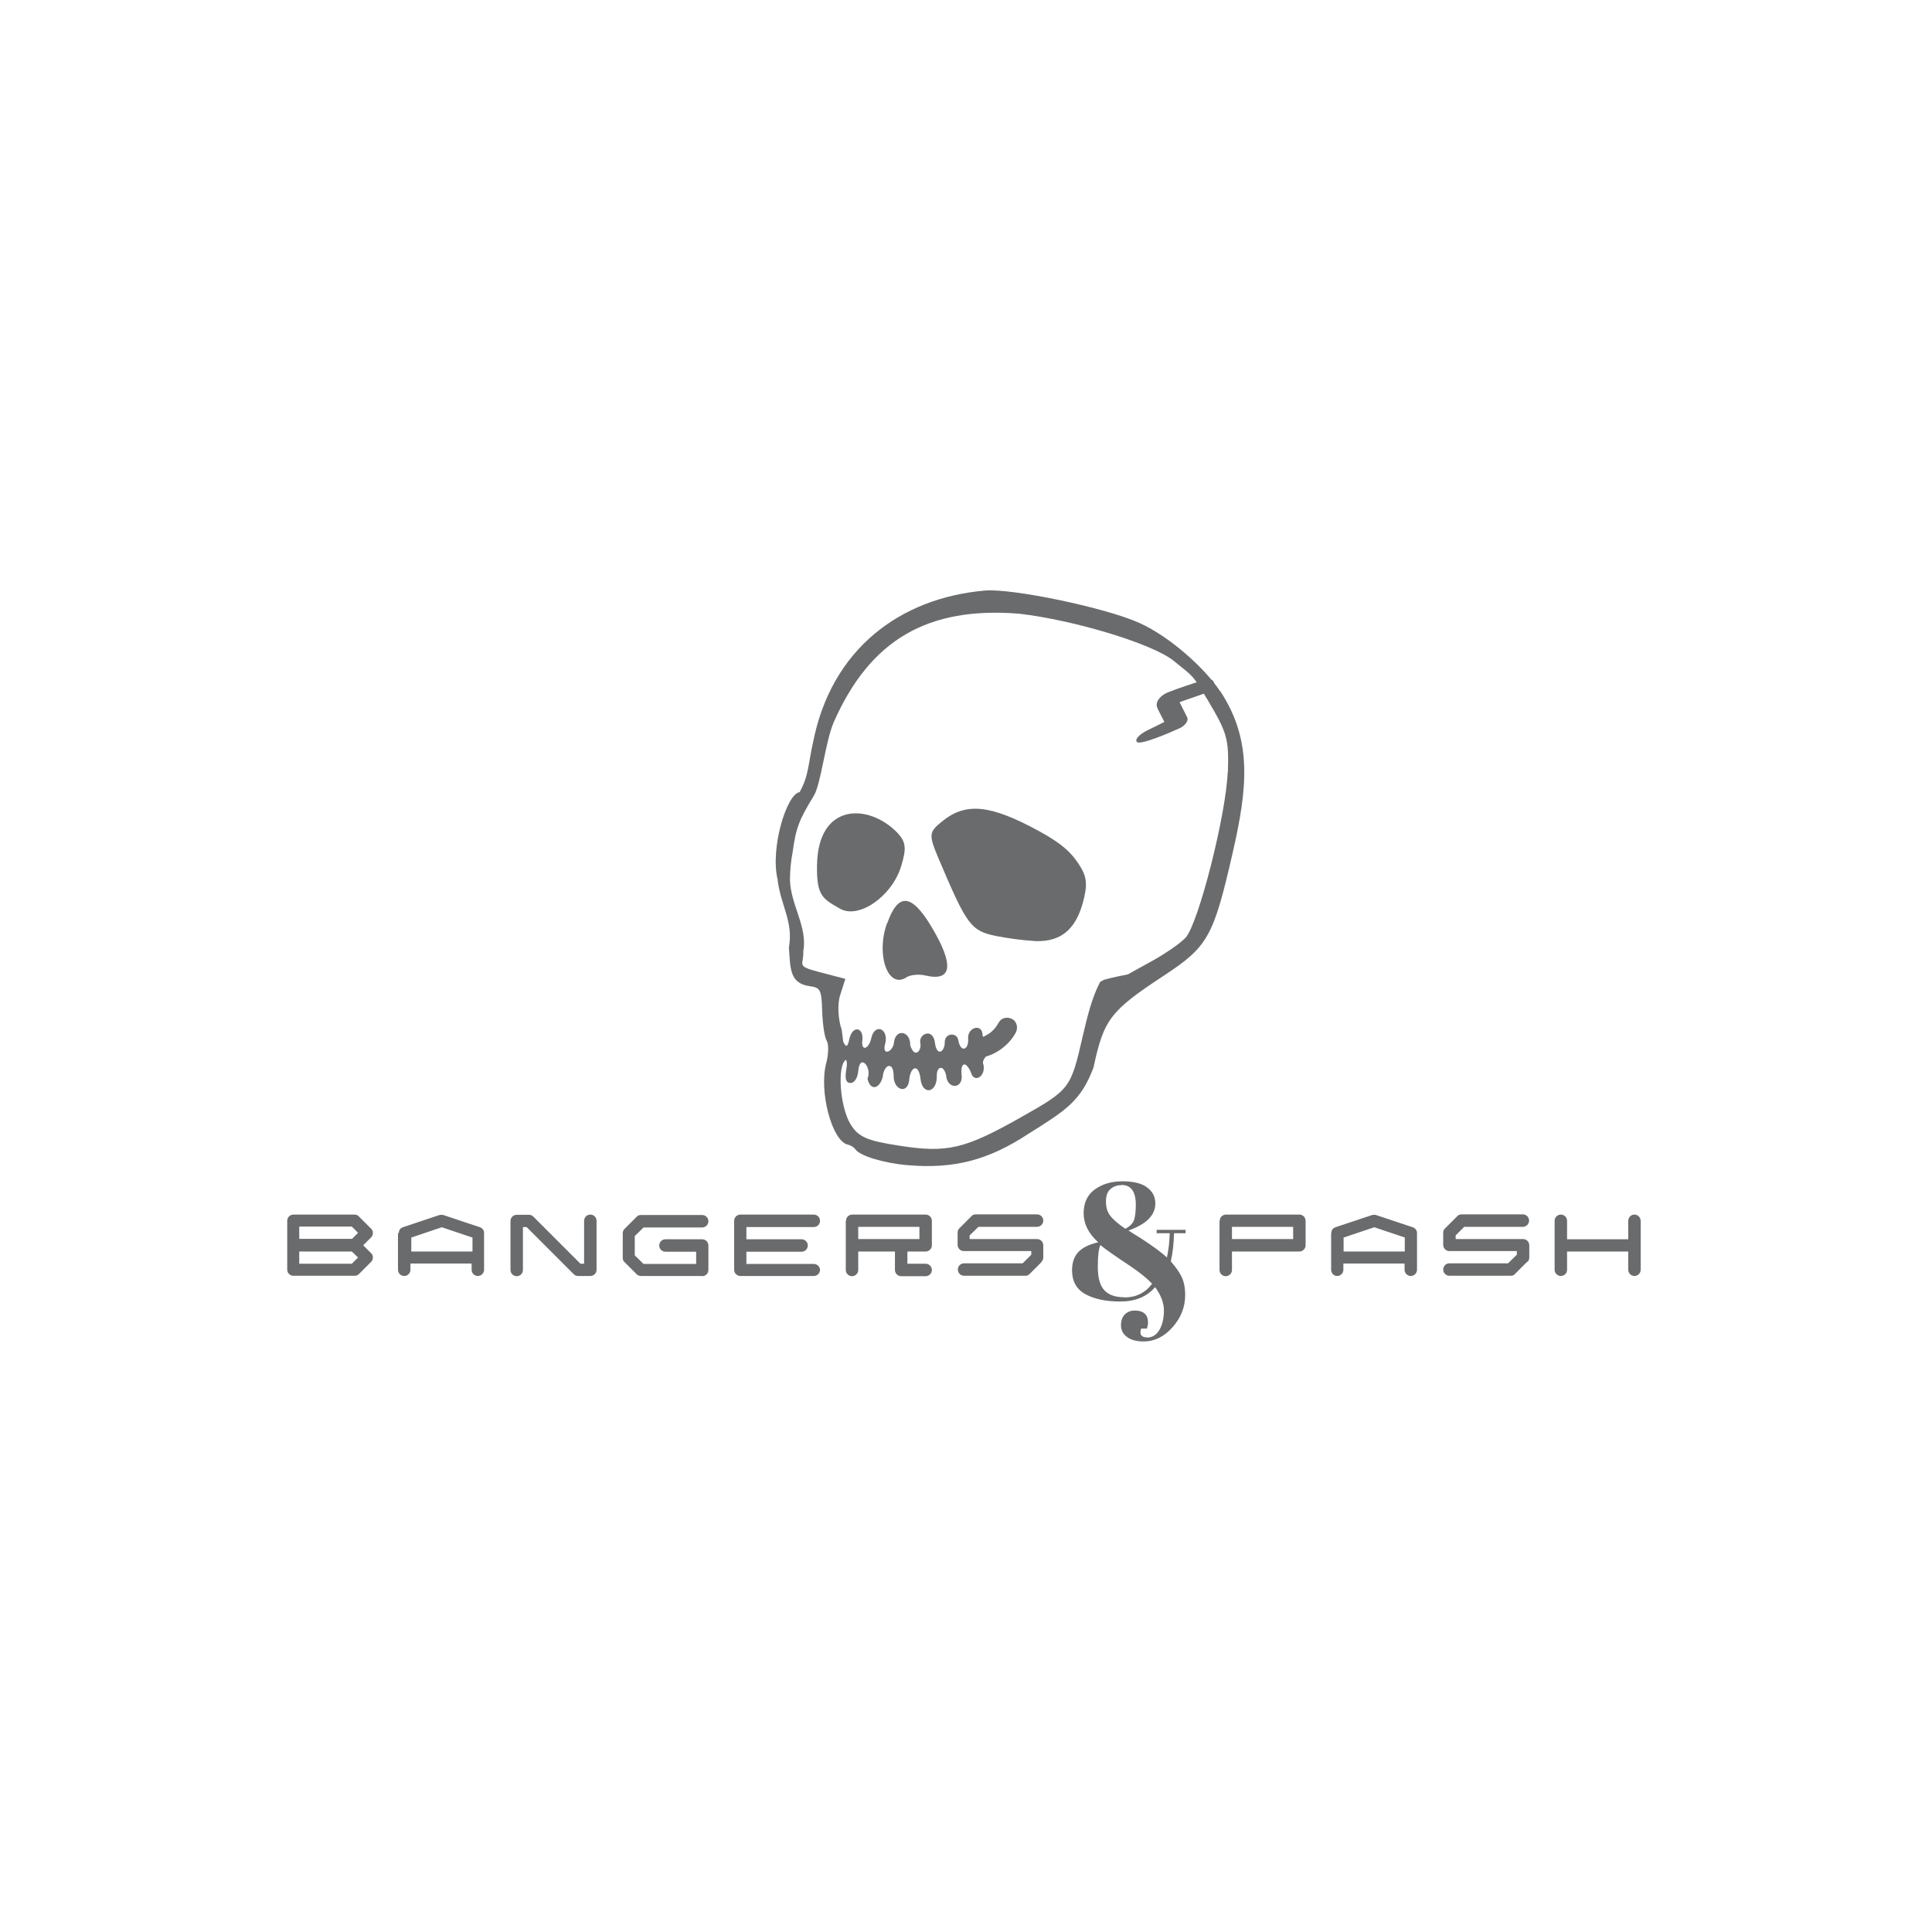 <?xml version="1.0" encoding="UTF-8"?>
<svg id="uuid-0f0adaeb-d1a7-4b7d-a1e5-60c3b098de98" data-name="Layer 1" xmlns="http://www.w3.org/2000/svg" width="90" height="90" viewBox="0 0 90 90">
  <defs>
    <style>
      .uuid-da6af525-1155-4769-a57c-603162671a40 {
        fill: #6a6b6c;
      }
    </style>
  </defs>
  <path class="uuid-da6af525-1155-4769-a57c-603162671a40" d="M45.65,49.28c.69-.1,1.34-.57,1.67-1.18.11-.21.06-.51-.17-.63s-.51-.06-.63.17c-.05.09-.11.18-.17.26l.07-.09c-.1.13-.21.24-.34.34l.09-.07c-.13.1-.28.18-.43.25l.11-.05c-.15.06-.3.1-.46.13-.11.01-.22.12-.28.21-.06.1-.08.24-.05.36s.11.22.21.28l.11.05c.08.02.16.02.25,0h0Z"/>
  <path class="uuid-da6af525-1155-4769-a57c-603162671a40" d="M56.04,31.68c-.53.19-1.08.35-1.6.56-.21.08-.42.22-.52.43-.08.16-.02.3.06.45.09.17.17.34.26.51-.26.13-.51.26-.77.38-.15.07-.63.35-.52.54.11.21,1.62-.45,2.03-.64.15-.07.42-.3.32-.5-.08-.16-.16-.32-.24-.48-.04-.07-.07-.15-.11-.22,0,0,0,0,0,0,.1-.04.2-.07.31-.11.28-.1.56-.19.83-.29.19-.06.48-.25.46-.48-.01-.24-.34-.19-.49-.14ZM54.49,32.85s0,0,0,0c0,0,0,0,0,0Z"/>
  <path class="uuid-da6af525-1155-4769-a57c-603162671a40" d="M56.83,32.19c-.67-1.01-2.27-2.5-3.75-3.17-1.57-.71-5.93-1.62-7.2-1.51-3.98.35-7.15,2.75-8,7.05-.23,1-.2,1.58-.63,2.34-.61.09-1.37,2.61-1.03,4.05.14,1.23.75,1.98.53,3.19.07,1,.04,1.67.97,1.8.5.07.55.16.58,1.16.02.6.11,1.22.21,1.38s.09.63-.02,1.04c-.35,1.3.26,3.63,1,3.8.14.03.27.11.36.22.19.3,1.33.65,2.45.74,2.16.18,3.75-.24,5.62-1.47,1.74-1.09,2.43-1.52,3.02-3.08.48-2.25.78-2.64,3.29-4.29,2.04-1.34,2.3-1.81,3.19-5.7.68-2.98.95-5.23-.58-7.55ZM57.19,35.97c-.07,1.97-1.36,7.05-1.96,7.71-.23.25-.92.73-1.55,1.08l-1.14.63s-.68.13-1.11.25c-.06.03-.12.07-.18.1-.37.7-.59,1.57-.81,2.52-.56,2.45-.59,2.49-2.85,3.77-2.65,1.5-3.45,1.69-5.7,1.34-1.51-.23-1.92-.41-2.28-1.02-.48-.8-.62-2.69-.21-2.98.06.05.07.21.02.47-.07.43-.01.61.21.61.17,0,.33-.25.35-.56.08-.87.66-.13.43.36.13.57.55.5.71-.08.06-.63.53-.74.51-.01.02.65.69.83.73.09.07-.58.44-.71.52,0,.08.79.78.68.76-.14-.01-.42.3-.54.43-.04.04.71.84.68.72-.05-.04-.51.19-.61.43-.09.14.57.72.22.59-.35-.09-.15.12-.42.42-.67-.17-.17-.28-.39-.29-.62-.11.05-.17.02-.17-.1-.03-.53-.71-.33-.67.19.04.54-.36.68-.46.07-.07-.39-.67-.33-.63.15-.03.42-.36.6-.45.03-.07-.79-.77-.47-.69-.06.08.39-.27.76-.47.12.02-.65-.65-.79-.75-.17-.02.49-.62.74-.4.04.12-.68-.51-.88-.66-.21-.12.54-.48.64-.42.12.08-.62-.46-.74-.61-.05-.07.34-.14.4-.28.11l-.07-.56c-.17-.48-.21-1.21-.07-1.62l.24-.75-1.22-.32c-1.11-.29-.71-.3-.74-.97.21-1.12-.59-2.16-.62-3.31,0-.43.04-.86.12-1.28.16-1.18.31-1.53.99-2.65.33-.52.54-2.54.93-3.43,1.69-3.83,4.37-5.4,8.65-5.05,2.56.3,6.18,1.39,7.18,2.19.98.79.89.66,1.6,1.85.9,1.51.98,1.8.93,3.35Z"/>
  <g id="uuid-58a32dc9-a5ec-4639-93e0-287ae0af2804" data-name="wZey2cXPyhZt1Vu--tfZt">
    <g vector-effect="non-scaling-stroke">
      <g id="uuid-2e83dee7-f21e-4510-94f3-3ef302d34c65" data-name="BgfpX1OQ0UFIcjY9hyYcF">
        <path class="uuid-da6af525-1155-4769-a57c-603162671a40" d="M16.68,58.58l-.29-.28h-2.45v.57h2.45l.29-.29ZM13.38,56.87c0-.16.13-.29.29-.29h2.85c.08,0,.15.03.2.09l.57.57c.06.06.08.12.08.2s-.03.15-.08.2l-.37.37.37.37c.06.06.08.12.08.2s-.03.15-.08.2l-.57.57c-.06.06-.12.08-.2.08h-2.85c-.05,0-.1-.01-.15-.04-.09-.06-.14-.14-.14-.24v-2.28ZM16.39,57.72l.29-.29-.29-.29h-2.45v.57h2.45ZM22.01,57.65l-1.43-.48-1.42.48v.65h2.85v-.65ZM18.58,57.44c0-.13.06-.22.19-.27h0s0,0,0,0l1.7-.57s.06-.01.09-.01.06,0,.09.01l1.71.57h0c.13.05.19.15.19.27v1.71c0,.16-.13.29-.29.29s-.29-.13-.29-.29v-.29h-2.85v.29c0,.16-.13.29-.29.29s-.29-.13-.29-.29v-1.71ZM27.5,59.44h-.57c-.08,0-.15-.03-.2-.08l-2.2-2.2h-.17v2c0,.16-.13.29-.29.29s-.29-.13-.29-.29v-2.28c0-.16.13-.29.29-.29h.57c.08,0,.15.03.2.08l2.2,2.2h.17v-2c0-.16.13-.29.29-.29s.29.13.29.29v2.28c0,.16-.13.29-.29.29h0ZM32.71,59.44h-2.85c-.08,0-.15-.03-.2-.08l-.57-.57c-.06-.05-.08-.12-.08-.2v-1.14c0-.08.03-.15.08-.2l.57-.57c.05-.06.12-.08.2-.08h2.85c.16,0,.29.13.29.29s-.13.29-.29.29h-2.73l-.41.4v.9l.41.4h2.45v-.57h-1.43c-.16,0-.29-.13-.29-.29s.13-.29.29-.29h1.71c.16,0,.29.13.29.29v1.14c0,.16-.13.29-.29.29ZM38.2,59.15c0,.16-.13.29-.29.29h-3.42c-.16,0-.29-.13-.29-.29v-2.28c0-.16.13-.29.29-.29h3.42c.16,0,.29.13.29.29s-.13.29-.29.29h-3.14v.57h2.57c.16,0,.29.13.29.29s-.13.29-.29.29h-2.57v.57h3.14c.16,0,.29.13.29.29h0ZM42.83,57.15h-2.85v.57h2.85v-.57ZM39.41,56.87c0-.16.13-.29.29-.29h3.42c.16,0,.29.13.29.29v1.14c0,.16-.13.29-.29.29h-.85v.57h.85c.16,0,.29.13.29.29s-.13.29-.29.29h-1.14c-.16,0-.29-.13-.29-.29v-.86h-1.71v.86c0,.16-.13.29-.29.29s-.29-.13-.29-.29v-2.28ZM48.53,58.78l-.57.57c-.06.06-.12.08-.2.08h-2.85c-.16,0-.29-.13-.29-.29s.13-.29.29-.29h2.73l.4-.4v-.17h-3.14c-.16,0-.29-.13-.29-.29v-.57c0-.08.03-.15.08-.2l.57-.57c.05-.06.12-.08.2-.08h2.85c.16,0,.29.13.29.29s-.13.29-.29.29h-2.73l-.41.4v.17h3.14c.16,0,.29.13.29.29v.57c0,.08-.03.15-.09.2h0ZM60.24,57.15h-2.85v.57h2.85v-.57ZM56.82,56.87c0-.16.13-.29.29-.29h3.42c.16,0,.29.13.29.29v1.14c0,.16-.13.29-.29.29h-3.14v.86c0,.16-.13.29-.29.29s-.29-.13-.29-.29v-2.28ZM65.45,57.65l-1.43-.48-1.43.48v.65h2.85v-.65ZM62.02,57.44c0-.13.06-.22.19-.27h0s0,0,0,0l1.71-.57s.06-.01.09-.01.06,0,.09.01l1.71.57h0c.13.05.2.15.2.27v1.71c0,.16-.13.29-.29.29s-.29-.13-.29-.29v-.29h-2.85v.29c0,.16-.13.29-.29.29s-.28-.13-.28-.29v-1.71ZM71.14,58.78l-.57.57c-.05.06-.12.08-.2.08h-2.85c-.16,0-.29-.13-.29-.29s.13-.29.29-.29h2.73l.41-.4v-.17h-3.14c-.16,0-.29-.13-.29-.29v-.57c0-.08.03-.15.09-.2l.57-.57c.06-.06.12-.08.2-.08h2.85c.16,0,.29.13.29.29s-.13.29-.29.29h-2.73l-.4.4v.17h3.14c.16,0,.29.13.29.29v.57c0,.08-.03.15-.08.2h0ZM76.14,59.44c-.16,0-.29-.13-.29-.29v-.85h-2.85v.85c0,.16-.13.29-.29.29s-.29-.13-.29-.29v-2.28c0-.16.13-.29.29-.29s.29.13.29.29v.86h2.85v-.86c0-.16.13-.29.29-.29s.28.13.29.29v2.28c0,.16-.13.29-.29.29Z"/>
      </g>
    </g>
  </g>
  <g id="uuid-a8002cab-3df5-4245-8d88-a4717c15d315" data-name="PU-Q-ZCTFVe3rgNZ5IqE-">
    <g vector-effect="non-scaling-stroke">
      <g id="uuid-9eec70fe-b969-4cea-aa0f-ebe1089fb97b" data-name="25mf52BvoE08PYGK5jyhy">
        <path class="uuid-da6af525-1155-4769-a57c-603162671a40" d="M53.42,62.31c.25,0,.45-.12.59-.36.14-.24.21-.54.21-.9s-.14-.72-.41-1.09c-.39.45-.93.67-1.62.67s-1.23-.12-1.64-.35c-.41-.23-.61-.6-.61-1.1,0-.35.09-.63.28-.84.19-.21.5-.37.94-.47-.46-.41-.68-.87-.68-1.35s.17-.86.52-1.11c.34-.25.77-.38,1.28-.38s.9.09,1.15.28c.26.19.39.44.39.75,0,.55-.42.97-1.25,1.26.1.07.29.19.57.36.57.37.98.67,1.22.9.08-.37.12-.74.13-1.13h-.61v-.16h1.35v.16h-.54c-.01.49-.06.92-.15,1.31.22.25.39.49.5.71.11.23.17.51.17.86,0,.56-.2,1.06-.59,1.5-.39.44-.84.66-1.34.66-.34,0-.6-.07-.78-.21-.19-.14-.28-.32-.28-.54s.06-.39.18-.51.28-.18.46-.18c.41,0,.62.19.62.56,0,.08-.02.17-.05.28h-.27c-.09.27,0,.41.28.41h0ZM52.37,60.44c.55,0,.98-.21,1.3-.64-.24-.25-.57-.52-1-.81-.74-.49-1.21-.82-1.41-.99-.08.17-.12.5-.12,1.01s.1.87.3,1.09c.2.22.51.33.92.33h0ZM52.23,55.21c-.2,0-.36.06-.5.18s-.21.31-.21.58.06.48.19.65c.12.17.36.38.71.62.22-.11.35-.25.41-.41.05-.16.08-.4.08-.71,0-.61-.22-.92-.67-.92h0Z"/>
      </g>
    </g>
  </g>
  <path class="uuid-da6af525-1155-4769-a57c-603162671a40" d="M41.32,43.01c-.53,1.47.05,3.08.9,2.52.18-.12.58-.16.88-.09,1.26.3,1.36-.48.29-2.27-.93-1.55-1.55-1.6-2.06-.16Z"/>
  <path class="uuid-da6af525-1155-4769-a57c-603162671a40" d="M41.79,38.78c-1.33-1.36-3.68-1.39-3.73,1.51-.03,1.45.27,1.58,1.07,2.04.87.5,2.42-.57,2.85-1.98.26-.85.22-1.14-.19-1.57Z"/>
  <path class="uuid-da6af525-1155-4769-a57c-603162671a40" d="M50.52,41.73c.17-.73,0-1.08-.31-1.54-.31-.45-.68-.86-1.82-1.48-2.26-1.23-3.4-1.35-4.51-.44-.62.5-.63.61-.13,1.79,1.29,3.04,1.48,3.3,2.64,3.54.61.12,1.23.2,1.85.24,1.25.04,1.96-.61,2.28-2.1Z"/>
</svg>